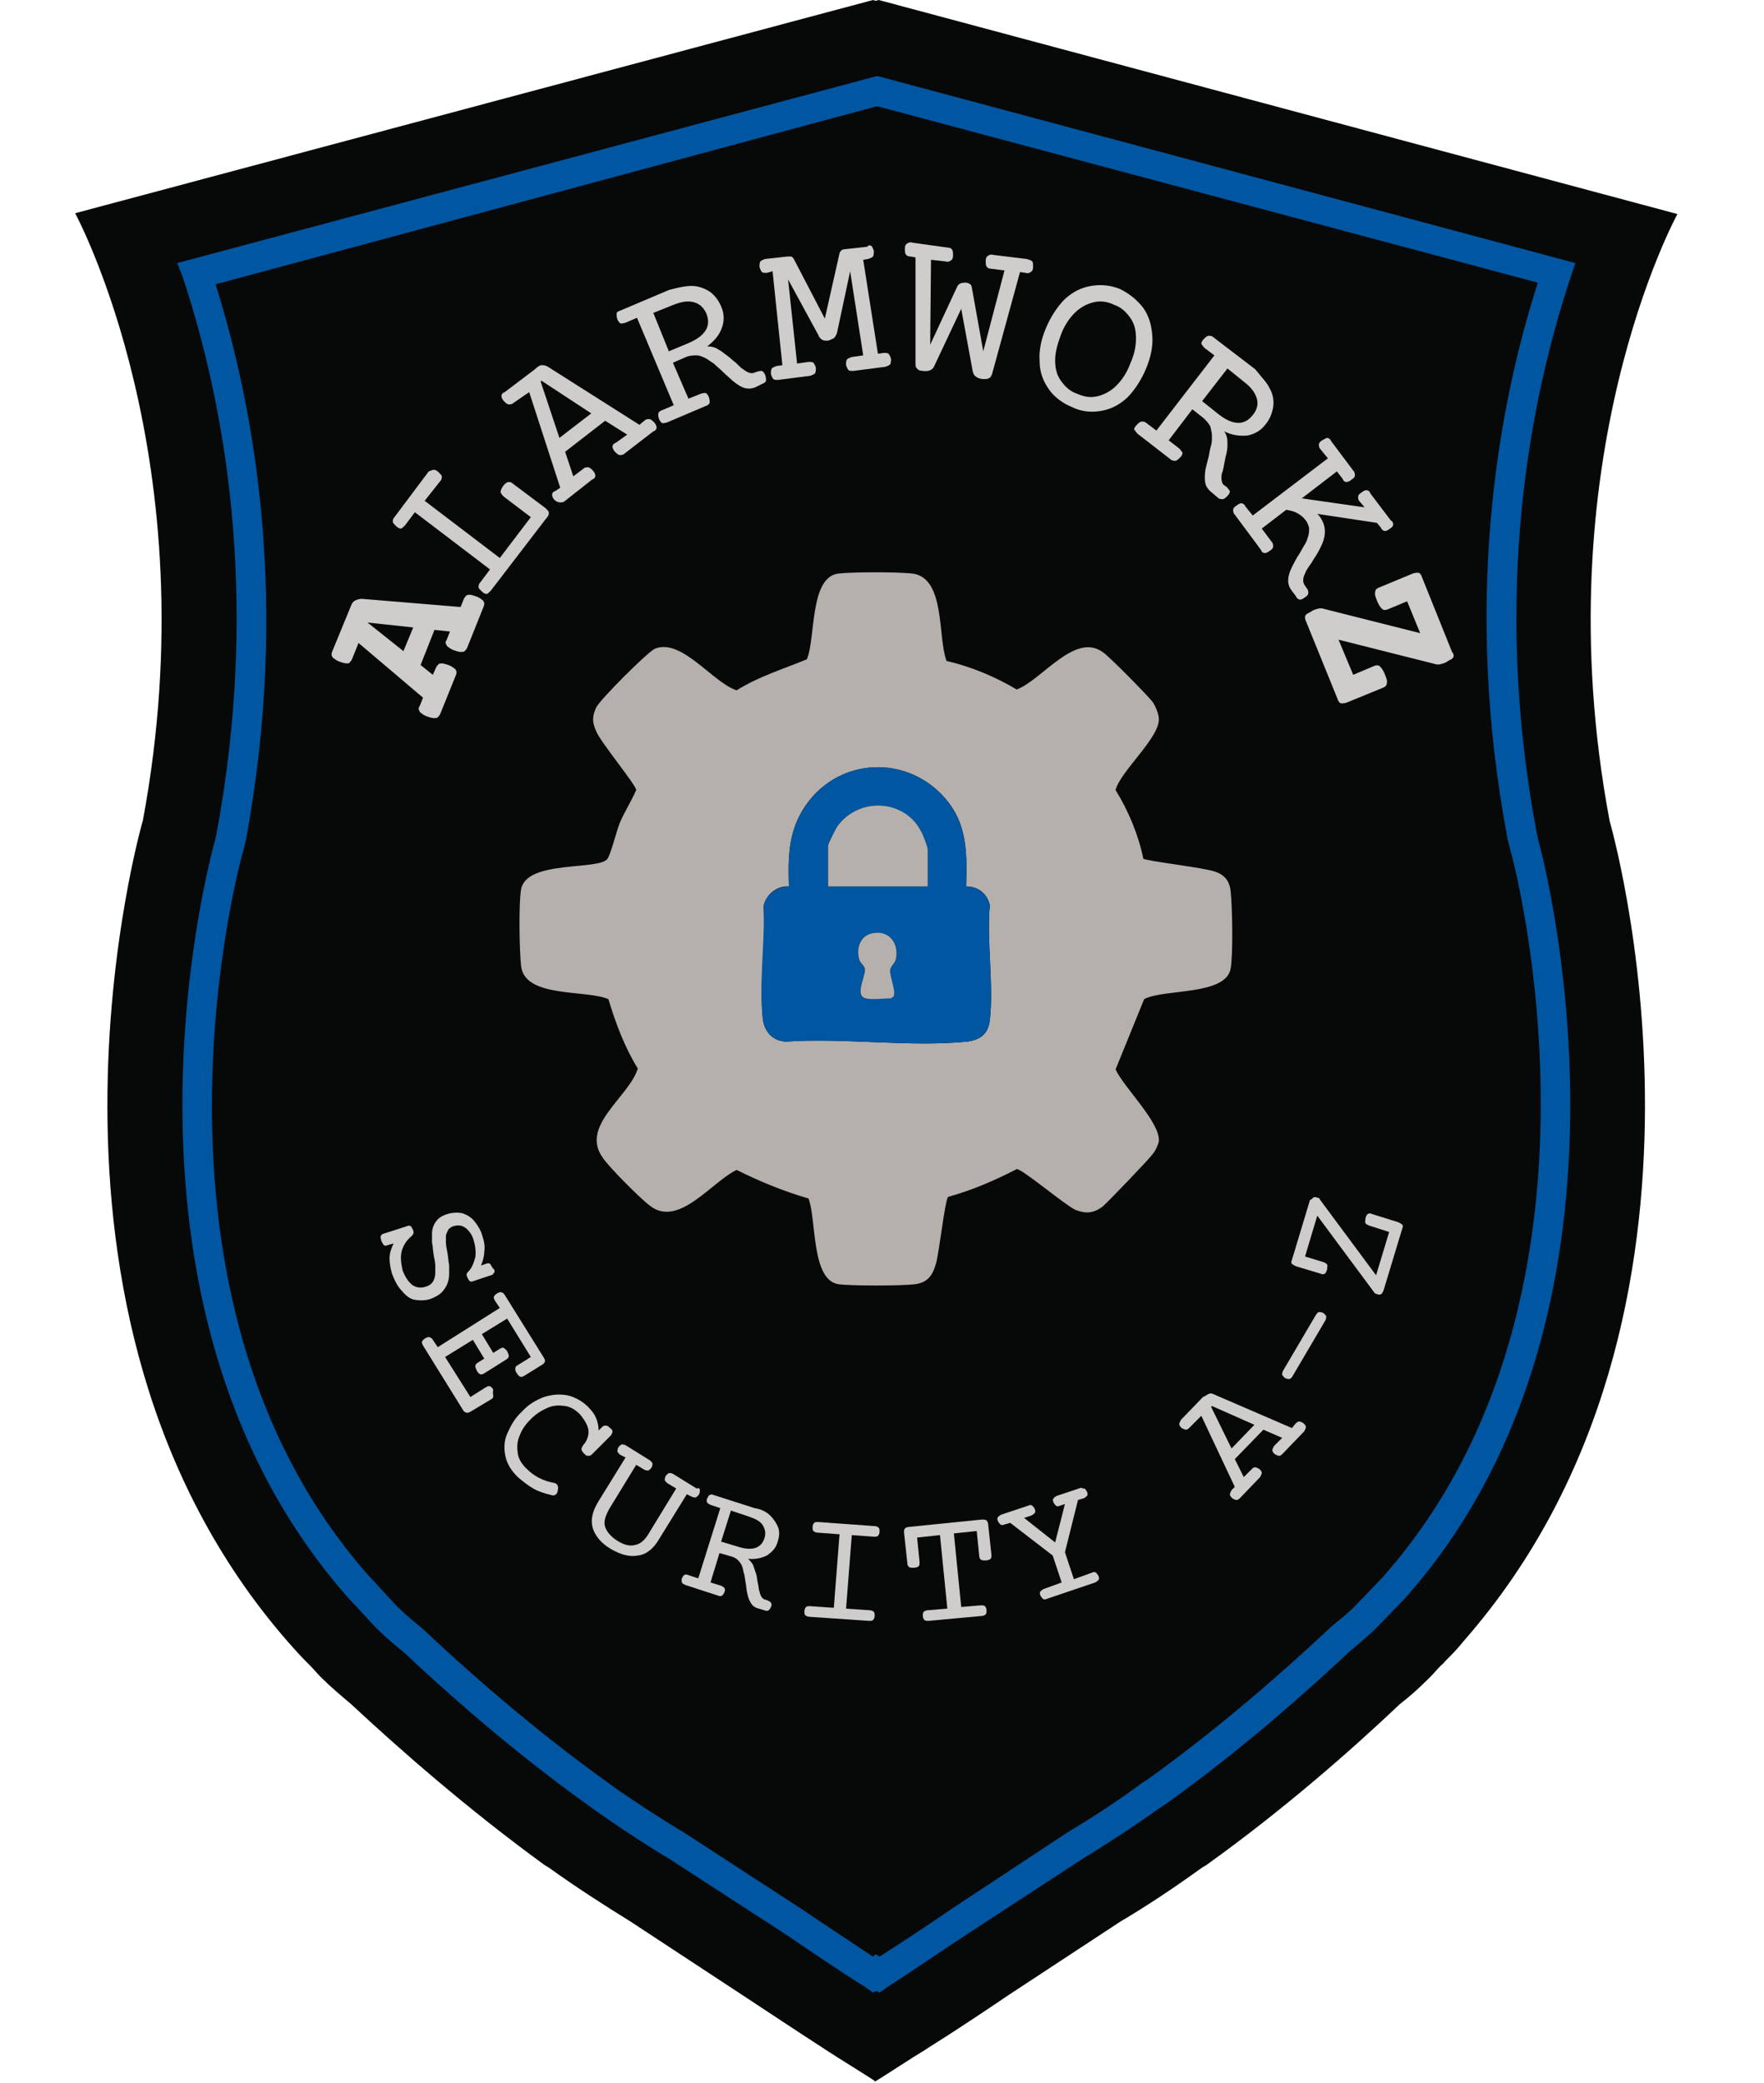 <?xml version="1.0" encoding="utf-8" ?>
<svg xmlns="http://www.w3.org/2000/svg" xmlns:xlink="http://www.w3.org/1999/xlink" width="216" height="255">
	<path fill="#070808" transform="translate(9.2 -7.62939e-06)" d="M187.9 100.5C179.6 56.4 196.2 26.2 196.2 26.2L98.4 0L98 0.1L97.7 0L0 26.1C0 26.1 16.5 56.4 8.3 100.4C8.3 100.4 -9.2 160.5 26 200.9L26 200.9C26 200.9 26 200.9 26 200.9C26.7 201.7 27.5 202.6 28.3 203.4L28.3 203.4C28.3 203.4 28.5 203.6 28.7 203.8C29.2 204.3 29.6 204.8 30.1 205.3C31.3 206.5 32.5 207.5 33.8 208.6C39.6 214 48 221.4 57.5 228.3L57.5 228.3L58 228.6C61.2 230.9 64.6 233.1 68 235.2L81.7 244.2C84.9 246.3 88.2 248.5 91.6 250.7L91.9 250.9L91.9 250.9C93.9 252.2 95.9 253.4 97.9 254.7L97.9 254.8C97.9 254.8 98 254.8 98 254.7C98 254.7 98.1 254.7 98.1 254.8L98.1 254.7C100.2 253.4 102.1 252.1 104.1 250.9L104.1 250.9L104.4 250.7C107.9 248.5 111.2 246.3 114.3 244.2L128 235.2C131.4 233.2 134.8 230.9 138 228.6L138.5 228.3L138.5 228.3C148 221.5 156.4 214.1 162.2 208.6C163.5 207.6 164.7 206.5 165.9 205.3C166.4 204.8 166.8 204.3 167.3 203.8C167.6 203.6 167.7 203.4 167.7 203.4L167.7 203.4C168.5 202.6 169.3 201.8 170 200.9C170 200.9 170 200.9 170 200.9L170 200.9C205.4 160.6 187.9 100.5 187.9 100.5Z"/>
	<path fill="#0056A1" transform="translate(21.7 9.3)" d="M85.2 234.6L84.2 233.9C80.7 231.7 77.5 229.5 74.4 227.4L60.2 218.2C57.2 216.4 54 214.3 50.9 212.1L50.5 211.8C41.1 205.1 32.9 197.8 27.7 192.9L27.2 192.5C26.2 191.7 25.2 190.8 24.2 189.8L21.8 187.2C21.4 186.8 21 186.4 20.6 185.9C-11.1 149.5 4.4 94.3 4.6 93.7L4.8 92.8C10.3 63.3 5.6 39.5 0.7 24.7L0 22.9L85.7 0L86.1 0.1L171.2 22.9L170.6 24.7C165.7 39.5 160.9 63.3 166.5 92.8L166.7 93.7C166.9 94.3 182.1 149.8 150.9 185.7C150.4 186.3 150 186.7 149.6 187.1L146.9 189.9C146 190.8 145 191.6 144.1 192.4L143.6 192.8C138.4 197.7 130.2 205 120.8 211.7L120.3 212C117.1 214.3 114 216.3 110.9 218.2L96.8 227.4C93.6 229.5 90.4 231.7 87 233.9L86 234.6L85.6 234.4L85.2 234.6ZM85.5 229.9L86 230.2C89.1 228.2 92 226.3 94.9 224.3L109 215C112 213.2 115.1 211.2 118.2 208.9L118.7 208.6C127.9 202 136 194.8 141.1 190L141.8 189.4C142.7 188.7 143.5 188 144.3 187.2L146.9 184.5C147.3 184.1 147.7 183.7 148 183.3C178.1 148.8 163.4 95.1 163.2 94.6L162.9 93.4C157.4 64.3 161.7 40.6 166.6 25.3L85.7 3.7L4.7 25.5C9.5 40.8 13.8 64.5 8.4 93.6L8.1 94.8C7.9 95.3 -7 148.7 23.2 183.3C23.7 183.9 24.1 184.2 24.4 184.6L26.8 187.2C27.6 188 28.5 188.8 29.5 189.6L30.2 190.2C35.3 195 43.4 202.2 52.6 208.8L53 209.1C56.1 211.3 59.2 213.3 62.2 215.1L76.5 224.4C79.3 226.3 82.2 228.2 85.2 230.2L85.5 229.9Z"/>
	<path fill="#B6B0AD" transform="translate(63.611 70.05)" d="M52.289 10.85C55.289 11.55 58.189 12.75 60.889 14.35C63.989 13.15 67.989 7.35 71.389 9.75C72.189 10.25 77.089 15.25 77.589 15.95C77.889 16.45 78.289 17.35 78.289 17.95C78.389 20.25 73.589 24.35 72.989 26.65C74.589 29.25 75.789 32.15 76.389 35.05C76.689 35.35 83.889 36.15 85.189 36.65C86.389 37.05 86.989 37.85 87.089 39.15C87.289 41.05 87.389 46.65 87.089 48.45C86.589 51.85 78.889 50.95 76.489 52.25L72.989 60.85C73.989 63.05 78.489 67.35 78.289 69.65C78.189 70.15 77.889 70.75 77.589 71.15C77.089 71.85 71.989 77.15 71.389 77.65C70.289 78.45 69.389 78.55 68.089 78.05C66.789 77.45 61.589 73.05 60.889 73.05C58.189 74.45 55.389 75.65 52.489 76.45C52.089 76.85 51.389 83.35 50.989 84.65C50.589 86.05 49.989 86.95 48.389 87.15C46.589 87.35 40.789 87.35 39.089 87.15C35.689 86.65 36.389 79.25 35.389 76.65C32.289 75.75 29.389 74.55 26.589 73.15C23.489 74.65 19.489 80.25 15.989 77.55C14.889 76.75 10.889 72.75 10.189 71.65C7.389 67.75 13.389 64.25 14.489 60.75C12.889 58.15 11.789 55.25 10.889 52.25C8.089 51.05 0.589 52.15 0.189 48.15C-0.011 46.25 -0.111 40.65 0.189 38.85C0.789 35.15 9.789 36.55 10.789 35.05C11.189 34.45 11.889 31.65 12.289 30.65C12.889 29.25 13.689 28.05 14.289 26.65C14.289 26.05 9.889 20.75 9.389 19.45C8.889 18.35 8.889 17.65 9.389 16.55C9.889 15.55 15.689 9.75 16.589 9.35C19.889 8.05 23.589 13.45 26.589 14.45C29.289 12.75 32.289 11.85 35.189 10.65C36.289 8.05 35.489 0.55 39.089 0.15C40.989 -0.05 46.189 -0.05 48.089 0.15C52.189 0.65 51.189 7.95 52.289 10.85ZM54.689 38.45C54.789 34.85 54.889 31.25 52.589 28.25C47.889 22.05 38.589 22.45 34.589 29.25C32.889 32.15 32.889 35.15 32.989 38.45C31.489 38.35 30.189 39.45 29.889 40.85C30.189 45.25 29.389 50.45 29.789 54.65C29.989 56.25 30.989 57.35 32.589 57.45C39.689 56.95 47.789 58.15 54.789 57.45C56.389 57.25 57.389 56.55 57.589 54.85C58.089 50.55 57.189 45.15 57.589 40.75C57.289 39.35 56.189 38.45 54.689 38.45Z"/>
	<path fill="#0056A1" transform="translate(93.233 93.911)" d="M25.067 14.589C26.567 14.589 27.667 15.489 27.967 16.889C27.567 21.289 28.467 26.689 27.967 30.989C27.767 32.589 26.767 33.389 25.167 33.589C18.167 34.289 10.067 33.089 2.967 33.589C1.367 33.489 0.367 32.389 0.167 30.789C-0.333 26.489 0.467 21.289 0.267 16.989C0.567 15.589 1.867 14.589 3.367 14.589C3.267 11.289 3.267 8.289 4.967 5.389C8.967 -1.411 18.267 -1.811 22.967 4.389C25.267 7.489 25.167 10.989 25.067 14.589ZM20.367 14.589L20.367 10.089C20.367 9.889 19.767 8.289 19.567 7.889C17.467 3.889 11.867 3.589 9.267 7.289C9.067 7.589 8.167 9.389 8.167 9.589L8.167 14.589L20.367 14.589ZM13.767 20.289C12.167 20.489 11.567 22.089 11.967 23.489C12.067 23.989 12.567 24.289 12.667 24.789C12.767 25.589 11.367 28.089 12.767 28.289C13.667 28.489 14.967 28.189 15.867 28.289L16.167 28.089C16.567 27.489 15.667 25.689 15.767 24.789C15.867 24.289 16.367 23.989 16.467 23.489C16.867 21.589 15.667 19.989 13.767 20.289Z"/>
	<path fill="#B6B0AD" transform="translate(101.4 98.603)" d="M12.2 9.897L0 9.897L0 4.897C0 4.697 0.9 2.897 1.1 2.597C3.7 -1.103 9.4 -0.803 11.4 3.197C11.6 3.497 12.2 5.097 12.2 5.397L12.2 9.897L12.2 9.897Z"/>
	<path fill="#B6B0AD" transform="translate(105.08 114.164)" d="M1.92 0.036C3.82 -0.264 5.02 1.336 4.62 3.236C4.52 3.736 4.02 4.036 3.92 4.536C3.82 5.336 4.72 7.236 4.32 7.836L4.02 8.036C3.12 8.036 1.72 8.236 0.92 8.036C-0.48 7.736 0.92 5.336 0.82 4.536C0.82 4.036 0.22 3.736 0.12 3.236C-0.28 1.836 0.32 0.236 1.92 0.036Z"/>
	<path fill="#CFCDCC" transform="translate(40.6 72.8)" d="M2.9 0.7C3.1 0.6 3.4 0.5 3.7 0.5L15.8 1.5L16.2 0.5C16.3 0.3 16.4 0.2 16.5 0.1C16.6 0 16.8 0 16.9 0C17.1 0 17.4 0.1 17.7 0.2C18 0.3 18.3 0.5 18.4 0.6C18.6 0.7 18.6 0.8 18.7 1C18.7 1.1 18.7 1.3 18.6 1.5L16.6 6.5C16.5 6.7 16.4 6.8 16.3 6.9C16.2 7 16 7 15.8 7C15.6 7 15.3 6.9 15 6.8C14.7 6.7 14.4 6.5 14.3 6.4C14.1 6.3 14.1 6.2 14 6C13.9 5.8 14 5.7 14.1 5.5L14.5 4.5L12.6 4.3L10.9 8.6L12.4 9.8L12.8 8.9C12.9 8.7 13 8.6 13.1 8.5C13.2 8.4 13.4 8.4 13.5 8.4C13.7 8.4 14 8.5 14.3 8.6C14.6 8.7 14.9 8.9 15 9C15.2 9.1 15.2 9.2 15.3 9.4C15.3 9.5 15.3 9.7 15.2 9.9L13.3 14.6C13.2 14.8 13.1 14.9 13 15C12.9 15.1 12.7 15.1 12.5 15.1C12.3 15.1 12 15 11.7 14.9C11.4 14.8 11.1 14.6 11 14.5C10.8 14.4 10.8 14.3 10.7 14.1C10.6 13.9 10.7 13.8 10.8 13.6L11.2 12.6L3.3 5.9L2.5 7.9C2.4 8.1 2.3 8.2 2.2 8.3C2.2 8.4 2 8.4 1.8 8.4C1.6 8.4 1.3 8.3 1 8.2C0.7 8.1 0.4 7.9 0.3 7.8C0.1 7.7 0.1 7.6 0 7.4C0 7.3 0 7.1 0.1 6.9L2.4 1.3C2.5 1 2.7 0.8 2.9 0.7ZM4.4 3.4L8.8 6.9L10 4L4.4 3.4L4.4 3.4Z"/>
	<path fill="#CFCDCC" transform="translate(48.1 57.5)" d="M5 0C5.2 0 5.4 0.1 5.6 0.3C5.8 0.5 6 0.7 6 0.8C6 1 6 1.2 5.8 1.4L3.9 3.8L13.1 10.8L16.9 5.8L13.6 3.3C13.4 3.1 13.2 2.9 13.2 2.7C13.2 2.5 13.3 2.3 13.5 2C13.7 1.7 13.9 1.6 14.1 1.5C14.3 1.5 14.5 1.5 14.7 1.7L18.7 4.7C18.9 4.9 19.1 5.1 19.1 5.2C19.1 5.4 19.1 5.6 18.9 5.8L12 14.8C11.8 15 11.6 15.2 11.5 15.2C11.3 15.2 11.1 15.1 10.9 14.9C10.7 14.7 10.5 14.5 10.5 14.4C10.5 14.2 10.5 14 10.7 13.8L11.9 12.2L2.7 5.2L1.5 6.8C1.3 7 1.1 7.2 1 7.2C0.8 7.2 0.6 7.1 0.4 6.9C0.2 6.7 0 6.5 0 6.4C0 6.2 0 6 0.2 5.8L4.4 0.2C4.7 0.1 4.9 0 5 0Z"/>
	<path fill="#CFCDCC" transform="translate(61.4 44.7)" d="M4.9 0C5.1 0 5.4 0 5.7 0.2L16.9 7.3L17.5 6.8C17.7 6.6 17.9 6.6 18.1 6.6C18.3 6.6 18.5 6.8 18.7 7C18.9 7.2 19 7.5 19 7.6C19 7.8 18.9 8 18.6 8.1L15.1 10.8C14.9 11 14.7 11 14.5 11C14.3 11 14.1 10.8 13.9 10.6C13.7 10.4 13.6 10.1 13.6 10C13.6 9.8 13.7 9.6 14 9.5L15.4 8.5L12.7 6.8L7.8 10.6L8.8 13.6L10 12.7C10.2 12.5 10.4 12.5 10.6 12.5C10.8 12.5 11 12.7 11.2 12.9C11.4 13.1 11.5 13.4 11.5 13.5C11.5 13.7 11.4 13.9 11.1 14L7.8 16.6C7.6 16.8 7.4 16.8 7.2 16.8C7 16.8 6.7 16.7 6.5 16.5C6.3 16.3 6.2 16 6.2 15.9C6.2 15.7 6.3 15.5 6.6 15.4L7.2 15L3.4 3.3L1.5 4.6C1.3 4.8 1.1 4.8 0.9 4.8C0.7 4.8 0.5 4.6 0.3 4.4C0.1 4.2 0 3.9 0 3.8C0 3.6 0.1 3.4 0.4 3.3L4.1 0.5C4.4 0.2 4.7 0 4.9 0ZM4.8 2L7.1 8.9L11 5.9L4.9 1.9L4.8 2Z"/>
	<path fill="#CFCDCC" transform="translate(75.5 35)" d="M9.2 0C10 0 10.8 0.3 11.4 0.7C12 1.1 12.5 1.8 12.8 2.5C13.2 3.4 13.2 4.3 12.9 5.1C12.6 6 12 6.7 11.1 7.4C11.6 7.4 12.1 7.5 12.5 7.8C12.9 8 13.2 8.3 13.5 8.5C13.8 8.7 14.2 9.1 14.6 9.4C15 9.8 15.3 10.1 15.5 10.2C16 10.6 16.5 10.8 16.9 10.6L17.2 10.5C17.5 10.4 17.7 10.4 17.8 10.4C18 10.5 18.1 10.7 18.2 10.9C18.3 11.2 18.3 11.4 18.3 11.6C18.2 11.8 18.1 11.9 17.8 12L17 12.4C16.5 12.6 16.1 12.6 15.7 12.5C15.3 12.4 14.8 12.1 14.2 11.6C13.9 11.3 13.5 11 13 10.5C12.6 10.1 12.2 9.8 11.9 9.5C11.6 9.3 11.3 9.1 11 8.9C10.6 8.7 10.2 8.5 9.8 8.5C9.4 8.5 9 8.5 8.5 8.7L6.9 9.4L8.8 13.8L10.3 13.2C10.6 13.1 10.8 13.1 10.9 13.1C11.1 13.2 11.2 13.4 11.3 13.6C11.4 13.9 11.4 14.1 11.4 14.3C11.3 14.5 11.2 14.6 10.9 14.7L6.2 16.7C5.9 16.8 5.7 16.8 5.6 16.8C5.4 16.7 5.3 16.5 5.2 16.3C5.1 16 5.1 15.8 5.1 15.6C5.2 15.4 5.3 15.3 5.6 15.2L7 14.6L2.5 3.9L1.1 4.5C0.8 4.6 0.6 4.6 0.5 4.6C0.3 4.5 0.2 4.3 0.1 4.1C0 3.8 0 3.6 0 3.4C0 3.2 0.2 3.1 0.5 3L6.4 0.5C7.5 0.2 8.4 0 9.2 0ZM6.4 8L8.8 7C10.9 6.1 11.6 4.9 11 3.4C10.7 2.7 10.2 2.2 9.5 2C8.8 1.8 8 1.9 7 2.3L4.5 3.3L6.4 8Z"/>
	<path fill="#CFCDCC" transform="translate(93 30.034)" d="M13.7 0.066C13.8 0.166 13.9 0.366 14 0.666C14 0.966 14 1.166 13.9 1.366C13.8 1.466 13.6 1.566 13.3 1.666L12.7 1.766L14.5 13.266L15.2 13.166C15.5 13.166 15.7 13.166 15.8 13.266C15.9 13.366 16 13.566 16.1 13.866C16.1 14.166 16.1 14.366 16 14.566C15.9 14.666 15.7 14.766 15.4 14.866L11.5 15.366C11.2 15.366 11 15.366 10.9 15.266C10.8 15.166 10.7 14.966 10.6 14.666C10.6 14.366 10.6 14.166 10.7 13.966C10.8 13.866 11 13.766 11.3 13.666L12.7 13.466L11.1 3.166L9.5 10.666C9.4 10.966 9.3 11.166 9.1 11.366C8.9 11.466 8.7 11.566 8.4 11.666C8.1 11.666 7.8 11.666 7.7 11.566C7.5 11.466 7.3 11.266 7.2 10.966L3.5 4.166L4.6 14.466L6 14.266C6.3 14.266 6.5 14.266 6.6 14.366C6.7 14.466 6.8 14.666 6.9 14.966C6.9 15.266 6.9 15.466 6.8 15.666C6.7 15.766 6.5 15.866 6.2 15.966L2.3 16.466C2 16.466 1.8 16.466 1.7 16.366C1.6 16.266 1.5 16.066 1.4 15.766C1.4 15.466 1.4 15.266 1.5 15.066C1.6 14.966 1.8 14.866 2.1 14.766L2.8 14.666L1.6 3.166L0.9 3.366C0.6 3.366 0.4 3.366 0.3 3.266C0.2 3.166 0.1 2.966 0 2.666C0 2.366 0 2.166 0.1 1.966C0.2 1.866 0.4 1.766 0.7 1.666L3.4 1.366C3.6 1.366 3.8 1.366 3.9 1.366C4 1.466 4.1 1.466 4.2 1.666L8 8.966L9.8 0.966C9.9 0.666 10.1 0.466 10.5 0.466L13.2 0.166C13.3 -0.034 13.5 -0.034 13.7 0.066Z"/>
	<path fill="#CFCDCC" transform="translate(110.8 29.659)" d="M15.6 2.341C15.7 2.441 15.7 2.741 15.7 3.041C15.7 3.341 15.6 3.541 15.4 3.641C15.3 3.741 15 3.841 14.8 3.741L14.1 3.641L10.7 16.041C10.6 16.341 10.5 16.541 10.3 16.641C10.1 16.741 9.9 16.741 9.5 16.741C8.8 16.641 8.4 16.341 8.3 15.741L6.9 8.141L3.6 15.141C3.4 15.641 2.9 15.841 2.2 15.741C1.9 15.741 1.6 15.641 1.5 15.441C1.3 15.341 1.3 15.041 1.3 14.741L1.3 1.841L0.7 1.741C0.4 1.741 0.2 1.641 0.1 1.441C0 1.341 0 1.041 0 0.741C0 0.441 0.1 0.241 0.3 0.141C0.4 0.041 0.7 -0.059 0.9 0.041L5.2 0.641C5.5 0.641 5.7 0.741 5.8 0.941C5.9 1.041 5.9 1.341 5.9 1.641C5.9 1.941 5.8 2.141 5.6 2.241C5.5 2.341 5.2 2.441 5 2.341L3.2 2.141L3.1 12.541L6.4 5.441C6.6 5.041 6.9 4.941 7.4 4.941C7.7 4.941 7.9 5.041 8 5.141C8.1 5.241 8.2 5.341 8.2 5.541L9.6 13.341L12.2 3.441L10.6 3.241C10.3 3.241 10.1 3.141 10 2.941C9.9 2.841 9.9 2.541 9.9 2.241C9.9 1.941 10 1.741 10.2 1.641C10.3 1.541 10.6 1.441 10.8 1.541L14.9 2.041C15.3 2.141 15.5 2.241 15.6 2.341Z"/>
	<path fill="#CFCDCC" transform="translate(127.281 34.903)" d="M12.719 2.797C13.419 3.797 13.719 4.897 13.819 6.197C13.919 7.497 13.619 8.897 13.019 10.297C12.419 11.697 11.619 12.897 10.719 13.797C9.719 14.697 8.719 15.197 7.519 15.397C6.319 15.597 5.119 15.497 3.919 14.897C2.719 14.397 1.719 13.597 1.119 12.697C0.419 11.697 0.019 10.597 0.019 9.297C-0.081 7.997 0.219 6.597 0.819 5.197C1.419 3.797 2.219 2.597 3.119 1.697C4.119 0.797 5.119 0.297 6.319 0.097C7.519 -0.103 8.719 -0.003 9.919 0.497C11.119 1.097 12.019 1.897 12.719 2.797ZM6.619 2.097C5.819 2.297 5.019 2.697 4.319 3.397C3.619 4.097 3.019 4.997 2.619 6.097C2.219 7.197 1.919 8.197 1.919 9.197C1.919 10.197 2.119 10.997 2.619 11.697C3.119 12.397 3.719 12.997 4.619 13.297C5.519 13.697 6.319 13.797 7.119 13.597C7.919 13.397 8.719 12.997 9.419 12.297C10.119 11.597 10.719 10.697 11.119 9.597C11.619 8.497 11.819 7.497 11.819 6.497C11.819 5.497 11.619 4.697 11.119 3.997C10.619 3.297 10.019 2.697 9.119 2.397C8.319 1.997 7.419 1.897 6.619 2.097Z"/>
	<path fill="#CFCDCC" transform="translate(138.874 41.1)" d="M16.627 6.5C17.027 7.2 17.127 8 17.027 8.7C16.927 9.4 16.627 10.2 16.127 10.8C15.527 11.6 14.827 12 13.927 12.2C13.027 12.3 12.027 12.2 11.027 11.7C11.327 12.1 11.427 12.6 11.427 13.1C11.427 13.5 11.427 13.9 11.327 14.3C11.227 14.7 11.127 15.1 11.027 15.7C10.927 16.3 10.827 16.7 10.727 16.9C10.627 17.6 10.727 18.1 11.027 18.3L11.327 18.5C11.527 18.7 11.627 18.9 11.727 19C11.727 19.2 11.627 19.4 11.427 19.6C11.227 19.8 11.027 20 10.827 20C10.627 20 10.427 20 10.227 19.8L9.527 19.2C9.127 18.9 8.827 18.5 8.727 18.1C8.627 17.7 8.627 17.1 8.727 16.4C8.827 16 8.927 15.5 9.127 14.8C9.227 14.2 9.327 13.7 9.427 13.4C9.527 13.1 9.527 12.7 9.527 12.3C9.527 11.9 9.427 11.5 9.327 11.1C9.127 10.7 8.827 10.4 8.527 10.1L7.127 9L4.227 12.8L5.527 13.8C5.727 14 5.827 14.2 5.927 14.3C5.927 14.5 5.827 14.7 5.627 14.9C5.427 15.1 5.227 15.3 5.027 15.3C4.827 15.3 4.627 15.3 4.427 15.1L0.427 12C0.227 11.8 0.127 11.6 0.027 11.5C-0.073 11.4 0.127 11.1 0.327 10.9C0.527 10.7 0.727 10.5 0.927 10.5C1.127 10.5 1.327 10.5 1.527 10.7L2.727 11.6L9.827 2.4L8.627 1.5C8.427 1.3 8.327 1.1 8.227 1C8.227 0.8 8.327 0.6 8.527 0.4C8.727 0.2 8.927 0 9.127 0C9.327 0 9.527 0 9.727 0.2L14.827 4.1C15.627 5.1 16.327 5.8 16.627 6.5ZM8.327 8L10.327 9.6C12.127 11 13.527 11 14.527 9.7C15.027 9.1 15.227 8.4 15.027 7.7C14.827 7 14.327 6.3 13.527 5.7L11.427 4L8.327 8Z"/>
	<path fill="#CFCDCC" transform="translate(151 53.6)" d="M19.6 10.6C19.6 10.8 19.4 11 19.2 11.1C19 11.3 18.7 11.4 18.6 11.4C18.5 11.4 18.2 11.3 18.1 11L17.6 10.4L10.3 9.3C10.3 9.3 10.4 9.4 10.5 9.5C11.2 10.4 11.4 11.3 11.1 12.4C11 12.8 10.8 13.2 10.6 13.6C10.4 14 10.1 14.5 9.7 15.1C9.7 15.2 9.5 15.4 9.3 15.7C9.1 16 8.9 16.3 8.8 16.6C8.5 17.2 8.5 17.7 8.8 18.1L9 18.4C9.2 18.6 9.2 18.8 9.2 19C9.2 19.2 9 19.4 8.8 19.5C8.6 19.7 8.3 19.8 8.2 19.8C8.1 19.8 7.8 19.7 7.7 19.4L7.1 18.6C6.6 17.9 6.6 17 7.2 15.8C7.4 15.4 7.7 14.8 8.1 14.2C8.4 13.7 8.6 13.3 8.8 13C9 12.7 9.1 12.3 9.2 12C9.3 11.7 9.3 11.3 9.3 11C9.2 10.7 9.1 10.3 8.8 10C8.6 9.7 8.3 9.5 8 9.3C7.7 9.1 7.4 9 7 8.9L6.5 8.8L3.5 11.1L4.7 12.7C4.9 12.9 4.9 13.1 4.9 13.3C4.9 13.5 4.7 13.7 4.5 13.8C4.3 14 4 14.1 3.9 14.1C3.7 14.1 3.5 14 3.4 13.7L0.2 9.4C0 9.2 0 9 0 8.8C0 8.6 0.2 8.4 0.4 8.3C0.6 8.1 0.9 8 1 8C1.1 8 1.4 8.1 1.5 8.4L2.4 9.5L11.6 2.5L10.7 1.4C10.5 1.2 10.5 1 10.5 0.8C10.5 0.6 10.7 0.4 10.9 0.3C11.1 0.2 11.4 0 11.5 0C11.6 0 11.9 0.1 12 0.4L14.7 4C14.9 4.2 14.9 4.4 14.9 4.6C14.9 4.8 14.7 5 14.5 5.1C14.3 5.3 14 5.4 13.9 5.4C13.7 5.4 13.5 5.3 13.4 5L12.7 4.1L8.4 7.4L16.1 8.5L15.5 7.8C15.3 7.6 15.3 7.4 15.3 7.2C15.3 7 15.5 6.8 15.7 6.7C15.9 6.5 16.2 6.4 16.3 6.4C16.5 6.4 16.7 6.5 16.8 6.8L19.3 10.1C19.5 10.2 19.6 10.4 19.6 10.6Z"/>
	<path fill="#CFCDCC" transform="translate(159.8 70.1)" d="M18.2 10.2C18.2 10.3 18.1 10.5 17.9 10.6C17.7 10.7 17.5 10.8 17.2 11C16.7 11.2 16.3 11.3 16 11.2L4.1 8.2L5.9 12.5L8.5 11.4C8.8 11.3 9 11.3 9.2 11.5C9.4 11.7 9.6 12 9.8 12.5C10 13 10.1 13.3 10 13.6C10 13.8 9.8 14 9.5 14.1L5.1 15.9C4.8 16 4.6 16 4.4 16C4.2 15.9 4.1 15.8 4 15.5L0.1 5.9C0 5.7 0 5.6 0 5.4C0 5.3 0.1 5.1 0.3 5C0.5 4.9 0.7 4.8 1 4.6C1.5 4.4 1.9 4.3 2.2 4.4L14.1 7.4L12.5 3.5L10.1 4.5C9.8 4.6 9.6 4.6 9.4 4.4C9.2 4.2 9 3.9 8.8 3.4C8.6 2.9 8.5 2.6 8.6 2.3C8.6 2.1 8.8 1.9 9.1 1.8L13.2 0.1C13.5 0 13.7 0 13.9 0C14.1 0.1 14.2 0.2 14.3 0.5L18 9.7C18.2 9.9 18.2 10.1 18.2 10.2Z"/>
	<path fill="#CFCDCC" transform="translate(46.6 148.434)" d="M13.9 7.366C13.8 7.466 13.7 7.666 13.5 7.666L11.4 8.366C11.2 8.466 11 8.466 10.9 8.366C10.8 8.266 10.7 8.066 10.6 7.866C10.5 7.566 10.5 7.466 10.7 7.266C11.2 6.766 11.4 6.166 11.6 5.466C11.7 4.766 11.6 4.066 11.4 3.366C11.2 2.666 10.8 2.166 10.4 1.866C10 1.566 9.5 1.466 8.9 1.666C8.6 1.766 8.5 1.866 8.3 2.066C8.2 2.266 8.1 2.466 8 2.766C8 3.066 8 3.366 8 3.666C8 3.966 8.1 4.466 8.2 4.966C8.3 5.566 8.3 6.066 8.4 6.366C8.4 6.766 8.4 7.066 8.4 7.466C8.4 8.166 8.2 8.866 7.8 9.366C7.5 9.866 6.9 10.266 6.1 10.566C5.5 10.766 4.8 10.766 4.2 10.666C3.6 10.566 3.1 10.166 2.6 9.566C2.1 9.066 1.7 8.266 1.4 7.466C1.2 6.766 1.1 6.166 1.1 5.566C1.1 4.966 1.3 4.366 1.6 3.766L0.9 3.966C0.7 4.066 0.5 4.066 0.4 3.966C0.3 3.866 0.2 3.666 0.1 3.466C0 3.166 0 2.966 0 2.866C0.1 2.766 0.2 2.566 0.4 2.566L3.2 1.666C3.4 1.566 3.6 1.566 3.7 1.666C3.8 1.766 3.9 1.966 4 2.166C4.1 2.466 4 2.666 3.8 2.866C3.2 3.366 2.8 3.966 2.6 4.666C2.4 5.366 2.5 6.166 2.7 7.066C3 7.866 3.4 8.466 3.9 8.866C4.4 9.166 4.9 9.266 5.5 9.066C5.9 8.966 6.2 8.766 6.4 8.466C6.6 8.166 6.7 7.766 6.7 7.366C6.7 7.066 6.7 6.766 6.7 6.466C6.7 6.166 6.6 5.666 6.5 5.166C6.4 4.566 6.4 4.066 6.3 3.666C6.3 3.266 6.3 2.866 6.3 2.566C6.3 1.966 6.5 1.466 6.8 1.066C7.1 0.666 7.5 0.366 8.2 0.166C8.8 -0.034 9.5 -0.034 10 0.066C10.6 0.266 11.1 0.566 11.5 1.066C11.9 1.566 12.3 2.166 12.5 2.966C12.7 3.566 12.8 4.166 12.7 4.766C12.7 5.366 12.5 5.966 12.3 6.466L12.9 6.266C13.1 6.166 13.3 6.166 13.4 6.266C13.5 6.366 13.6 6.566 13.7 6.766C14 6.966 14 7.166 13.9 7.366Z"/>
	<path fill="#CFCDCC" transform="translate(51.659 158.159)" d="M8.741 12.741C8.741 12.941 8.641 13.041 8.441 13.141L5.941 14.641C5.741 14.741 5.541 14.841 5.441 14.741C5.341 14.741 5.141 14.641 5.041 14.441L0.141 6.541C0.041 6.341 -0.059 6.141 0.041 6.041C0.041 5.941 0.241 5.741 0.441 5.641C0.641 5.541 0.841 5.441 0.941 5.541C1.041 5.541 1.241 5.641 1.341 5.841L1.941 6.741L9.541 1.941L8.941 1.041C8.841 0.841 8.741 0.641 8.841 0.541C8.841 0.441 9.041 0.241 9.241 0.141C9.441 0.041 9.641 -0.059 9.741 0.041C9.841 0.041 10.041 0.141 10.141 0.341L14.941 8.041C15.041 8.241 15.141 8.441 15.041 8.541C15.041 8.641 14.841 8.841 14.641 8.941L12.541 10.241C12.341 10.341 12.141 10.441 12.041 10.341C11.941 10.341 11.741 10.141 11.641 9.941C11.441 9.741 11.441 9.541 11.441 9.341C11.441 9.141 11.541 9.041 11.741 8.941L13.341 7.941L10.441 3.241L7.341 5.141L8.741 7.441L9.541 6.941C9.741 6.841 9.941 6.741 10.041 6.841C10.141 6.941 10.341 7.041 10.441 7.241C10.541 7.441 10.641 7.641 10.641 7.841C10.641 7.941 10.541 8.141 10.341 8.241L7.641 9.941C7.441 10.041 7.241 10.141 7.141 10.041C7.041 10.041 6.841 9.841 6.741 9.641C6.641 9.441 6.541 9.241 6.541 9.041C6.541 8.941 6.641 8.741 6.841 8.641L7.641 8.141L6.241 5.841L2.841 7.941L5.941 12.841L7.841 11.641C8.041 11.541 8.241 11.441 8.341 11.541C8.441 11.541 8.641 11.741 8.741 11.941C8.641 12.341 8.741 12.541 8.741 12.741Z"/>
	<path fill="#CFCDCC" transform="translate(61.769 170.696)" d="M13.231 4.504C13.231 4.704 13.131 4.804 13.031 5.004L10.731 7.304C10.531 7.504 10.431 7.504 10.231 7.504C10.031 7.504 9.931 7.404 9.731 7.204C9.531 7.004 9.431 6.804 9.431 6.704C9.431 6.504 9.531 6.404 9.631 6.204C9.931 5.904 10.131 5.504 10.231 5.104C10.331 4.704 10.331 4.304 10.131 3.804C9.931 3.304 9.631 2.904 9.231 2.404C8.731 1.904 8.131 1.504 7.431 1.404C6.731 1.304 6.031 1.304 5.331 1.604C4.631 1.904 3.931 2.304 3.231 3.004C2.531 3.704 2.131 4.304 1.831 5.104C1.531 5.804 1.531 6.504 1.631 7.204C1.731 7.904 2.131 8.504 2.631 9.004C3.131 9.504 3.631 9.904 4.231 10.204C4.831 10.504 5.431 10.704 6.031 10.804C6.131 10.804 6.331 10.904 6.431 11.004C6.531 11.104 6.631 11.404 6.531 11.704C6.531 11.904 6.431 12.104 6.331 12.204C6.231 12.304 6.031 12.404 5.731 12.304C4.931 12.104 4.231 11.904 3.531 11.504C2.831 11.104 2.231 10.604 1.631 10.104C0.831 9.304 0.331 8.504 0.131 7.604C-0.069 6.704 -0.069 5.704 0.331 4.804C0.731 3.904 1.231 2.904 2.131 2.104C2.931 1.204 3.831 0.704 4.831 0.304C5.831 0.004 6.731 -0.096 7.731 0.104C8.631 0.304 9.531 0.804 10.231 1.504C10.731 2.004 11.031 2.404 11.231 2.904C11.431 3.404 11.531 3.904 11.531 4.404L11.931 4.004C12.131 3.804 12.231 3.804 12.431 3.804C12.631 3.804 12.731 3.904 12.931 4.104C13.131 4.204 13.231 4.404 13.231 4.504Z"/>
	<path fill="#CFCDCC" transform="translate(72.465 176.8)" d="M13.235 5.6C13.235 5.7 13.235 5.9 13.135 6.1C13.035 6.3 12.835 6.4 12.735 6.5C12.635 6.5 12.435 6.5 12.235 6.4L11.635 6.1L8.235 11.6C7.535 12.8 6.635 13.5 5.635 13.6C4.635 13.8 3.535 13.5 2.335 12.8C1.135 12.1 0.435 11.2 0.135 10.3C-0.165 9.3 0.035 8.3 0.735 7.1L4.135 1.6L3.535 1.3C3.335 1.2 3.235 1 3.135 0.9C3.135 0.8 3.135 0.6 3.235 0.4C3.335 0.2 3.535 0.1 3.635 0C3.735 0 3.935 0 4.135 0.1L7.035 1.9C7.235 2 7.335 2.2 7.435 2.3C7.435 2.4 7.435 2.6 7.335 2.8C7.235 3 7.035 3.1 6.935 3.2C6.835 3.2 6.635 3.2 6.435 3.1L5.435 2.5L2.135 7.9C1.635 8.8 1.435 9.5 1.635 10.1C1.835 10.7 2.335 11.3 3.135 11.8C3.935 12.3 4.635 12.5 5.335 12.3C5.935 12.2 6.535 11.7 7.035 10.8L10.335 5.4L9.335 4.8C9.135 4.7 9.035 4.5 8.935 4.4C8.935 4.3 8.935 4.1 9.035 3.9C9.135 3.7 9.335 3.6 9.435 3.5C9.535 3.5 9.735 3.5 9.935 3.6L12.835 5.4C13.135 5.3 13.235 5.4 13.235 5.6Z"/>
	<path fill="#CFCDCC" transform="translate(83.456 182.925)" d="M10.844 2.575C11.344 3.075 11.644 3.575 11.844 4.075C12.044 4.675 11.944 5.275 11.744 5.875C11.544 6.575 11.044 7.075 10.444 7.475C9.844 7.775 9.044 7.975 8.144 7.875C8.444 8.175 8.744 8.475 8.844 8.875C8.944 9.175 9.044 9.475 9.144 9.775C9.244 10.075 9.244 10.475 9.344 10.875C9.444 11.275 9.444 11.675 9.544 11.875C9.644 12.375 9.844 12.775 10.244 12.875L10.544 12.975C10.744 13.075 10.944 13.175 10.944 13.275C11.044 13.375 11.044 13.575 10.944 13.775C10.844 13.975 10.744 14.175 10.644 14.175C10.544 14.275 10.344 14.275 10.144 14.175L9.444 13.975C9.044 13.875 8.744 13.675 8.544 13.375C8.344 13.075 8.144 12.675 8.044 12.075C7.944 11.775 7.944 11.375 7.844 10.775C7.744 10.275 7.744 9.975 7.644 9.675C7.544 9.375 7.544 9.175 7.444 8.875C7.344 8.575 7.144 8.275 6.944 8.075C6.744 7.875 6.444 7.675 6.044 7.575L4.644 7.175L3.544 10.775L4.844 11.175C5.044 11.275 5.244 11.375 5.244 11.475C5.344 11.575 5.344 11.775 5.244 11.975C5.144 12.175 5.044 12.375 4.944 12.375C4.844 12.475 4.644 12.475 4.444 12.375L0.444 11.075C0.244 10.975 0.044 10.875 0.044 10.775C0.044 10.675 -0.056 10.475 0.044 10.275C0.144 10.075 0.244 9.875 0.344 9.875C0.444 9.775 0.644 9.775 0.844 9.875L2.044 10.275L4.744 1.675L3.544 1.275C3.344 1.175 3.144 1.075 3.144 0.975C3.044 0.875 3.044 0.675 3.144 0.475C3.244 0.275 3.344 0.075 3.444 0.075C3.544 -0.025 3.744 -0.025 3.944 0.075L8.944 1.675C9.644 1.775 10.344 2.075 10.844 2.575ZM4.844 5.775L6.844 6.375C8.644 6.975 9.744 6.575 10.144 5.375C10.344 4.775 10.244 4.275 9.944 3.775C9.644 3.275 9.044 2.975 8.144 2.675L6.044 1.975L4.844 5.775Z"/>
	<path fill="#CFCDCC" transform="translate(98.5 186.3)" d="M9.1 0.7C9.2 0.8 9.2 1 9.2 1.2C9.2 1.4 9.1 1.6 9 1.7C8.9 1.8 8.7 1.8 8.5 1.8L5.8 1.6L5.1 10.6L8 10.8C8.2 10.8 8.4 10.9 8.5 11C8.6 11.1 8.6 11.3 8.6 11.5C8.6 11.7 8.5 11.9 8.4 12C8.3 12.1 8.1 12.1 7.9 12.1L0.6 11.6C0.4 11.6 0.2 11.5 0.1 11.4C0 11.3 0 11.1 0 10.9C0 10.7 0.1 10.5 0.2 10.4C0.3 10.3 0.5 10.3 0.7 10.3L3.6 10.5L4.3 1.5L1.6 1.3C1.4 1.3 1.2 1.2 1.1 1.1C1 1 1 0.8 1 0.6C1 0.4 1.1 0.2 1.2 0.1C1.3 0 1.5 0 1.7 0L8.6 0.5C8.8 0.5 9 0.6 9.1 0.7Z"/>
	<path fill="#CFCDCC" transform="translate(110.7 186)" d="M10.1 0.1C10.2 0.2 10.3 0.4 10.3 0.6L10.7 4.3C10.7 4.5 10.7 4.7 10.6 4.8C10.5 4.9 10.3 5 10 5C9.7 5 9.5 5 9.4 4.9C9.3 4.8 9.2 4.7 9.2 4.4L8.9 1.4L6.1 1.7L7 10.7L9.4 10.5C9.6 10.5 9.8 10.5 9.9 10.6C10 10.7 10.1 10.9 10.1 11.1C10.1 11.3 10.1 11.5 10 11.6C9.9 11.7 9.7 11.8 9.5 11.8L3 12.4C2.8 12.4 2.6 12.4 2.5 12.3C2.4 12.2 2.3 12 2.3 11.8C2.3 11.6 2.3 11.4 2.4 11.3C2.5 11.2 2.7 11.1 2.9 11.1L5.3 10.9L4.4 1.9L1.6 2.2L1.9 5.2C1.9 5.4 1.9 5.6 1.8 5.7C1.7 5.8 1.5 5.9 1.2 5.9C0.9 5.9 0.7 5.9 0.6 5.8C0.5 5.7 0.4 5.6 0.4 5.3L0 1.6C0 1.4 0 1.2 0.1 1.1C0.2 1 0.4 0.9 0.6 0.9L9.5 0C9.8 0 9.9 0 10.1 0.1Z"/>
	<path fill="#CFCDCC" transform="translate(122.125 182.1)" d="M10.675 0.1C10.775 0.2 10.875 0.3 10.975 0.5C11.075 0.7 11.075 0.9 10.975 1C10.875 1.1 10.775 1.2 10.575 1.3L9.875 1.5L8.275 7.9L9.375 11.2L11.575 10.4C11.775 10.3 11.975 10.3 12.075 10.4C12.175 10.5 12.275 10.6 12.375 10.8C12.475 11 12.475 11.2 12.375 11.3C12.275 11.4 12.175 11.5 11.975 11.6L6.075 13.6C5.875 13.7 5.675 13.7 5.575 13.6C5.475 13.5 5.375 13.4 5.275 13.2C5.175 13 5.175 12.8 5.275 12.7C5.375 12.6 5.475 12.5 5.675 12.4L7.875 11.6L6.775 8.3L1.575 4.3L0.875 4.5C0.675 4.6 0.475 4.6 0.375 4.5C0.275 4.4 0.175 4.3 0.075 4.1C-0.025 3.9 -0.025 3.7 0.075 3.6C0.175 3.5 0.275 3.4 0.475 3.3L3.775 2.2C3.975 2.1 4.175 2.1 4.275 2.2C4.375 2.3 4.475 2.4 4.575 2.6C4.675 2.8 4.675 3 4.575 3.1C4.475 3.2 4.375 3.3 4.175 3.4L3.275 3.7L7.075 6.7L8.275 2L7.675 2.2C7.475 2.3 7.275 2.3 7.175 2.2C7.075 2.1 6.975 2 6.875 1.8C6.775 1.6 6.775 1.4 6.875 1.3C6.975 1.2 7.075 1.1 7.275 1L10.275 0C10.375 0.1 10.575 0.1 10.675 0.1Z"/>
	<path fill="#CFCDCC" transform="translate(144.4 170.559)" d="M3.7 0.041C3.9 -0.059 4.1 0.041 4.3 0.141L13.8 4.241L14.2 3.741C14.4 3.541 14.5 3.441 14.7 3.441C14.9 3.441 15 3.541 15.2 3.641C15.4 3.841 15.5 3.941 15.5 4.141C15.5 4.241 15.4 4.441 15.3 4.641L12.7 7.341C12.5 7.541 12.4 7.641 12.2 7.641C12.1 7.641 11.9 7.541 11.7 7.441C11.5 7.241 11.4 7.141 11.4 6.941C11.4 6.841 11.5 6.641 11.6 6.441L12.6 5.441L10.3 4.441L6.8 8.041L7.9 10.241L8.8 9.341C9 9.141 9.1 9.041 9.3 9.041C9.4 9.041 9.6 9.141 9.8 9.241C10 9.441 10.1 9.541 10.1 9.741C10.1 9.841 10 10.041 9.9 10.241L7.5 12.741C7.3 12.941 7.2 13.041 7 13.041C6.8 13.041 6.7 12.941 6.5 12.841C6.3 12.641 6.2 12.541 6.2 12.341C6.2 12.241 6.3 12.041 6.4 11.841L6.8 11.441L2.7 2.741L1.3 4.141C1.1 4.341 1 4.441 0.8 4.441C0.7 4.441 0.5 4.341 0.3 4.241C0.1 4.041 0 3.941 0 3.741C0 3.641 0.1 3.441 0.2 3.241L2.9 0.441C3.4 0.241 3.5 0.041 3.7 0.041ZM3.9 1.641L6.4 6.741L9.2 3.841L4 1.541L3.9 1.641Z"/>
	<path fill="#CFCDCC" transform="translate(157 160.6)" d="M4.5 0C4.6 0 4.8 0 5 0.1C5.2 0.2 5.3 0.4 5.4 0.5C5.4 0.6 5.4 0.8 5.3 1L1.3 7.8C1.2 8 1.1 8.1 0.9 8.2C0.8 8.2 0.6 8.2 0.4 8.1C0.2 8 0.1 7.8 0 7.7C0 7.6 0 7.4 0.1 7.2L4.1 0.4C4.3 0.1 4.4 0 4.5 0Z"/>
	<path fill="#CFCDCC" transform="translate(158.125 146.525)" d="M2.675 0.075C2.775 -0.025 2.975 -0.025 3.175 0.075C3.375 0.075 3.475 0.175 3.475 0.275L10.375 9.575L11.975 4.275L9.475 3.475C9.275 3.375 9.075 3.275 9.075 3.175C8.975 3.075 9.075 2.875 9.075 2.575C9.175 2.275 9.275 2.075 9.375 2.075C9.475 1.975 9.675 1.975 9.875 2.075L13.075 3.075C13.275 3.175 13.475 3.275 13.575 3.375C13.675 3.475 13.675 3.675 13.575 3.875L11.275 11.475C11.175 11.675 11.075 11.875 10.975 11.875C10.875 11.975 10.675 11.975 10.475 11.875C10.375 11.875 10.175 11.775 10.075 11.575L3.175 2.275L1.675 7.275L3.975 7.975C4.175 8.075 4.375 8.175 4.375 8.275C4.475 8.375 4.375 8.575 4.375 8.875C4.275 9.175 4.175 9.375 4.075 9.375C3.975 9.475 3.775 9.475 3.575 9.375L0.575 8.475C0.375 8.375 0.175 8.275 0.075 8.175C-0.025 8.075 -0.025 7.875 0.075 7.675L2.275 0.375C2.475 0.275 2.575 0.175 2.675 0.075Z"/>
</svg>
